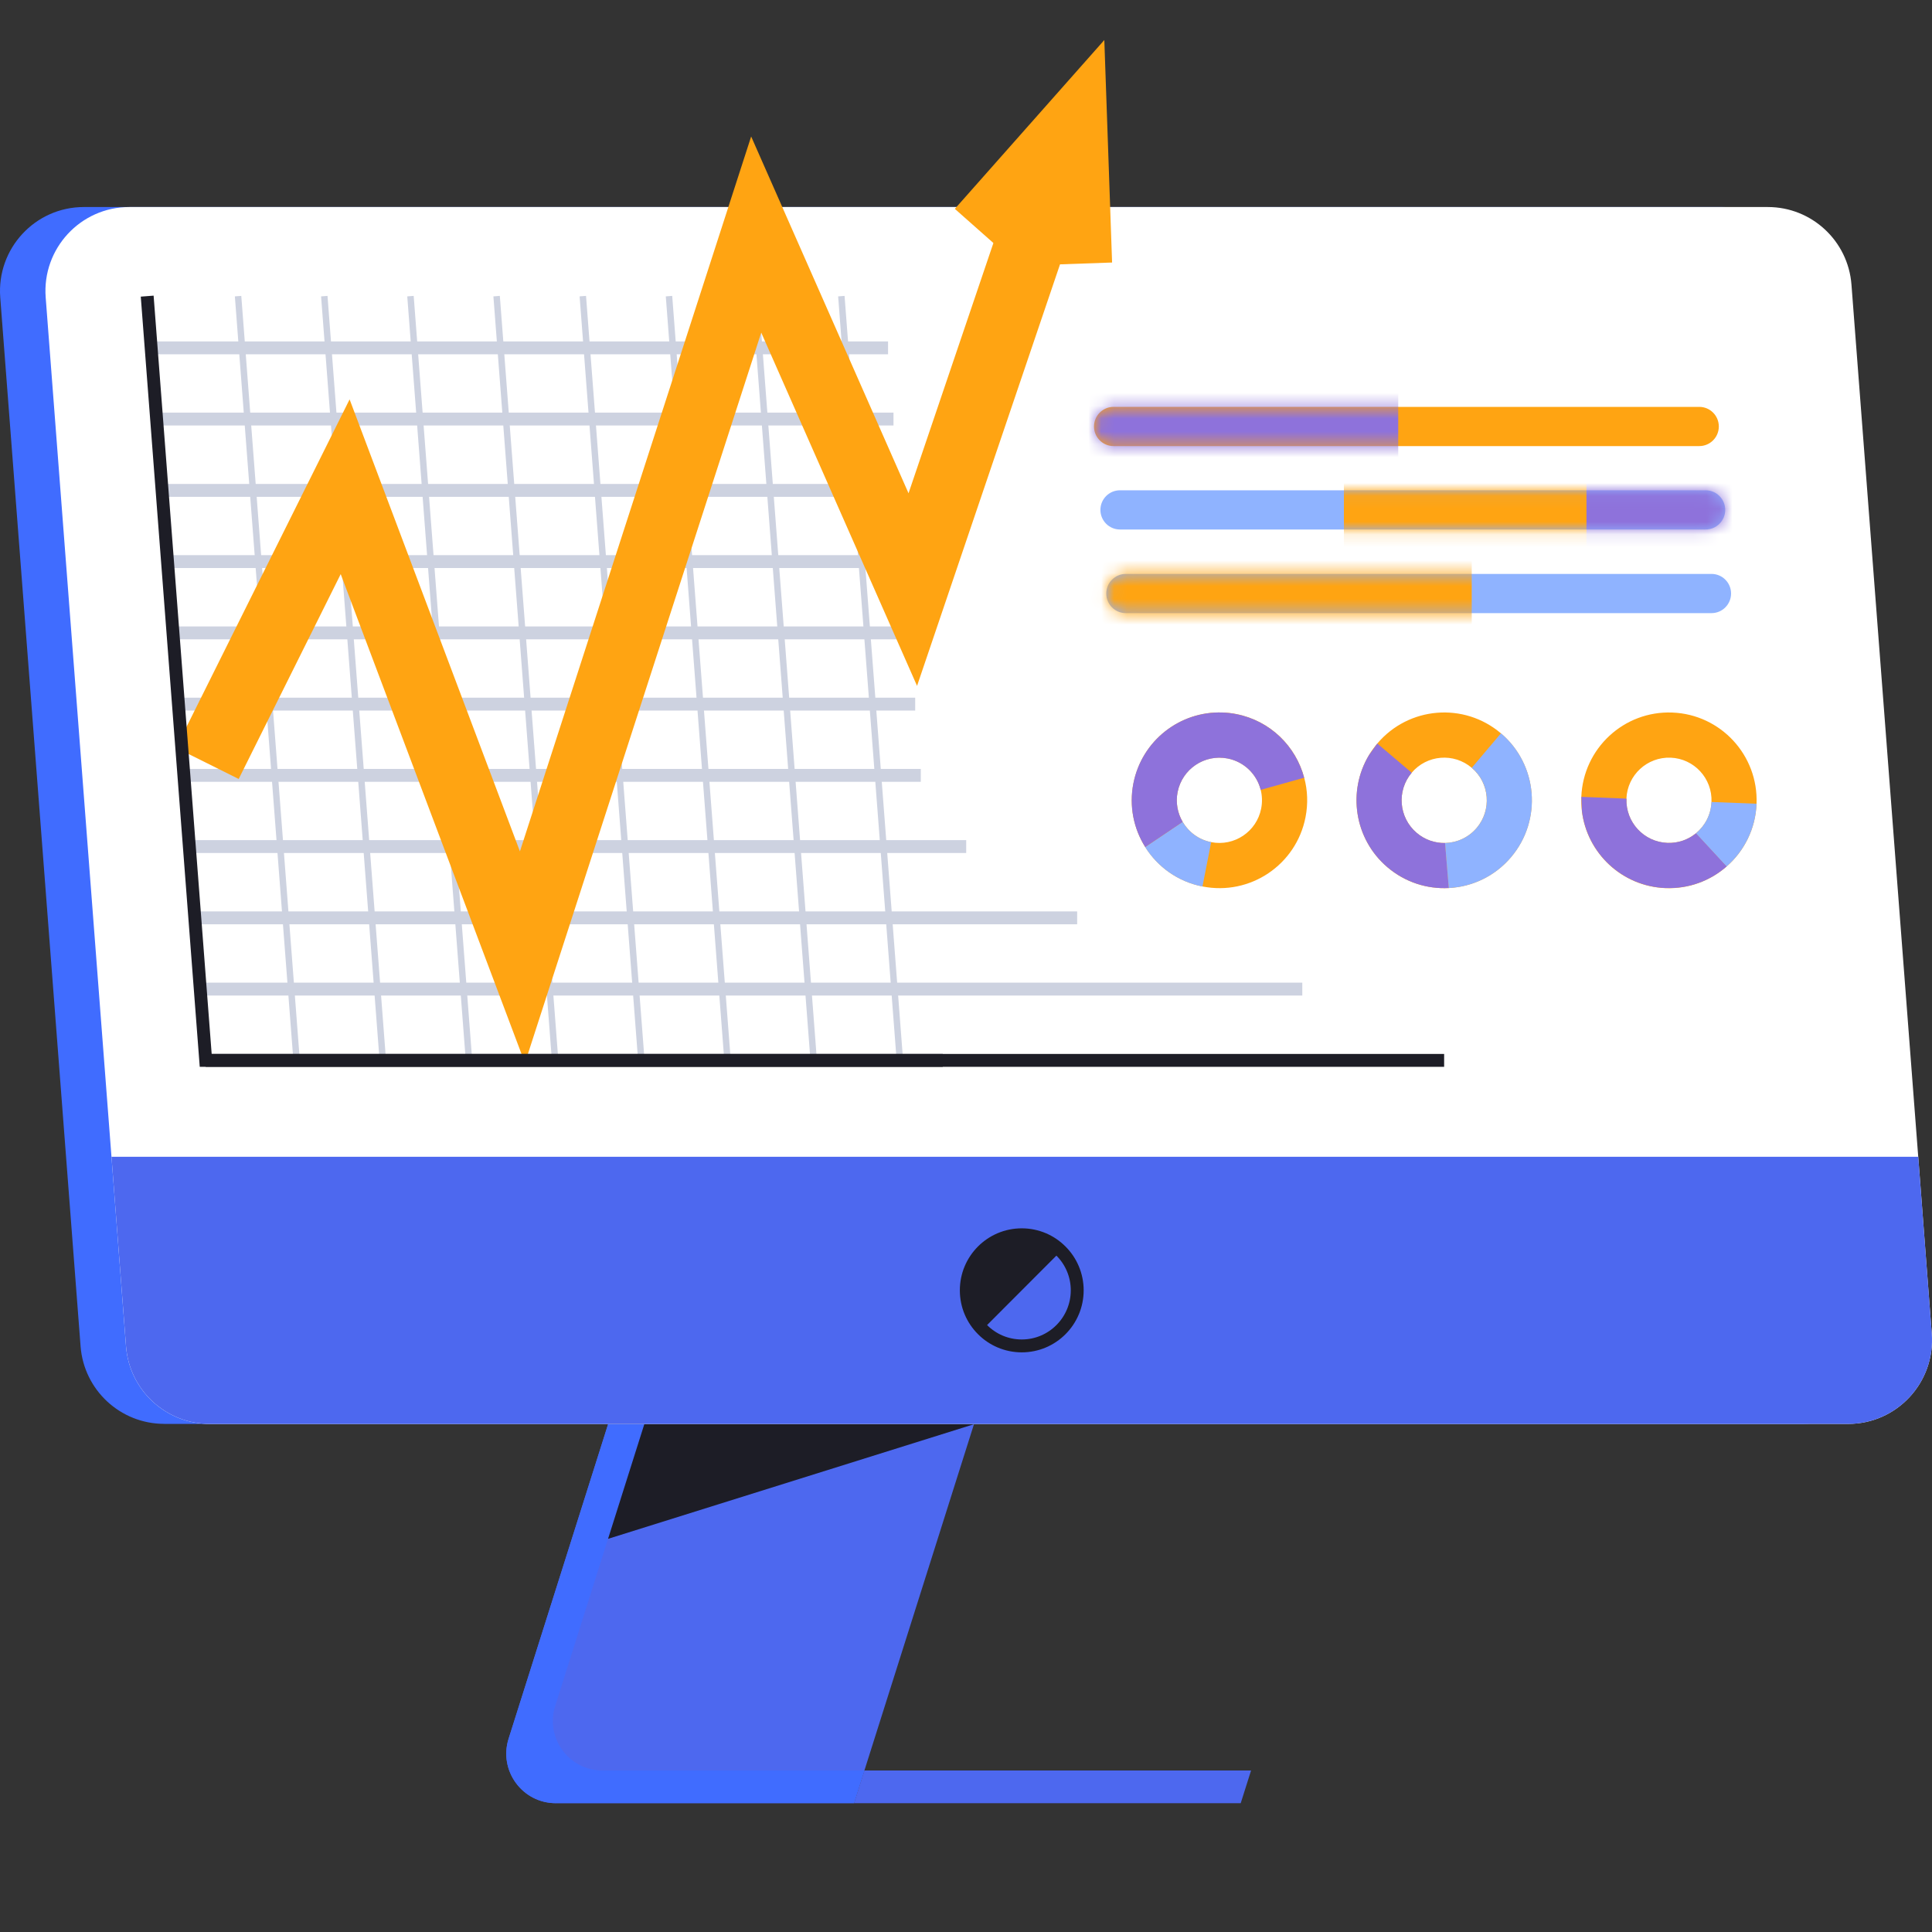 <svg width="150" height="150" viewBox="0 0 150 150" fill="none" xmlns="http://www.w3.org/2000/svg">
<rect x="0" y="0" width="150" height="150" fill="#333333" stroke="none"/>
<g id="OBJECTS" clip-path="url(#clip0_3564_9083)">
<g id="Group 6552">
<path id="Vector" d="M12.749 110.552H139.963C143.754 110.552 146.745 107.319 146.456 103.529L140.22 22.097C139.959 18.698 137.13 16.074 133.726 16.074H6.513C2.722 16.071 -0.27 19.307 0.019 23.094L6.256 104.525C6.516 107.924 9.345 110.548 12.749 110.548V110.552Z" fill="#406CFF"/>
<g id="Group">
<path id="Vector_2" d="M43.148 139.997H66.31L75.618 110.578H47.214L39.491 134.992C38.706 137.471 40.554 140 43.152 140L43.148 139.997Z" fill="#4D68EF"/>
<path id="Vector_3" d="M46.765 137.46C44.168 137.46 42.319 134.93 43.104 132.451L50.025 110.574H47.21L39.487 134.988C38.702 137.467 40.55 139.996 43.148 139.996H66.31L67.113 137.46H46.765Z" fill="#406CFF"/>
<path id="Vector_4" d="M96.329 139.998H66.309L67.112 137.461H97.133L96.329 139.998Z" fill="#4D68EF"/>
<path id="Vector_5" d="M75.613 110.578L47.209 119.475L50.023 110.578H75.613Z" fill="#1D1D26"/>
</g>
<g id="Group_2">
<path id="Vector_6" d="M143.49 110.552H16.276C12.872 110.552 10.044 107.928 9.783 104.529L8.655 89.812L3.547 23.094C3.257 19.307 6.249 16.074 10.04 16.074H137.254C140.658 16.074 143.487 18.698 143.747 22.097L148.931 89.812L149.98 103.529C150.273 107.319 147.281 110.552 143.49 110.552Z" fill="white"/>
<g id="Group_3">
<path id="Vector_7" d="M143.492 110.552H16.278C12.874 110.552 10.045 107.928 9.785 104.529L8.656 89.812H148.932L149.982 103.529C150.275 107.319 147.283 110.552 143.492 110.552Z" fill="#4D68EF"/>
<g id="Group_4">
<path id="Vector_8" d="M83.635 100.18C83.635 102.564 81.707 104.496 79.33 104.496C78.14 104.496 77.062 104.014 76.284 103.231C75.503 102.452 75.022 101.372 75.022 100.18C75.022 97.799 76.95 95.867 79.33 95.867C80.516 95.867 81.594 96.349 82.372 97.132C83.153 97.911 83.635 98.991 83.635 100.18Z" stroke="#1D1D26" stroke-miterlimit="10"/>
<path id="Vector_9" d="M82.372 97.132L76.284 103.231C75.503 102.452 75.022 101.372 75.022 100.18C75.022 97.799 76.95 95.867 79.33 95.867C80.516 95.867 81.594 96.349 82.372 97.132Z" fill="#1D1D26"/>
</g>
</g>
<g id="Group_5">
<g id="Group_6">
<g id="Group_7">
<path id="Vector_10" d="M86.459 34.634H131.93C132.769 34.634 133.449 33.953 133.449 33.112C133.449 32.271 132.769 31.59 131.93 31.59H86.459C85.62 31.59 84.939 32.271 84.939 33.112C84.939 33.953 85.62 34.634 86.459 34.634Z" fill="#FFA412"/>
<g id="Clip path group">
<mask id="mask0_3564_9083" style="mask-type:luminance" maskUnits="userSpaceOnUse" x="84" y="31" width="50" height="4">
<g id="clippath">
<path id="Vector_11" d="M86.463 34.634H131.934C132.773 34.634 133.453 33.953 133.453 33.112C133.453 32.271 132.773 31.59 131.934 31.59H86.463C85.623 31.59 84.943 32.271 84.943 33.112C84.943 33.953 85.623 34.634 86.463 34.634Z" fill="white"/>
</g>
</mask>
<g mask="url(#mask0_3564_9083)">
<g id="Group_8">
<path id="Vector_12" d="M108.558 26.668H81.912V36.22H108.558V26.668Z" fill="#8E72DB"/>
</g>
</g>
</g>
</g>
<g id="Group_9">
<path id="Vector_13" d="M86.955 41.11H132.426C133.265 41.11 133.945 40.429 133.945 39.588C133.945 38.748 133.265 38.066 132.426 38.066H86.955C86.116 38.066 85.436 38.748 85.436 39.588C85.436 40.429 86.116 41.11 86.955 41.11Z" fill="#8FB3FF"/>
<g id="Clip path group_2">
<mask id="mask1_3564_9083" style="mask-type:luminance" maskUnits="userSpaceOnUse" x="85" y="38" width="49" height="4">
<g id="clippath-1">
<path id="Vector_14" d="M86.957 41.106H132.428C133.267 41.106 133.947 40.425 133.947 39.584C133.947 38.744 133.267 38.062 132.428 38.062H86.957C86.118 38.062 85.438 38.744 85.438 39.584C85.438 40.425 86.118 41.106 86.957 41.106Z" fill="white"/>
</g>
</mask>
<g mask="url(#mask1_3564_9083)">
<g id="Group_10">
<path id="Vector_15" d="M136.531 36.961H104.34V42.589H136.531V36.961Z" fill="#FFA412"/>
<path id="Vector_16" d="M136.529 36.961H123.174V42.589H136.529V36.961Z" fill="#8E72DB"/>
</g>
</g>
</g>
</g>
<g id="Group_11">
<path id="Vector_17" d="M87.41 47.603H132.881C133.72 47.603 134.4 46.921 134.4 46.081C134.4 45.24 133.72 44.559 132.881 44.559H87.41C86.571 44.559 85.891 45.24 85.891 46.081C85.891 46.921 86.571 47.603 87.41 47.603Z" fill="#8FB3FF"/>
<g id="Clip path group_3">
<mask id="mask2_3564_9083" style="mask-type:luminance" maskUnits="userSpaceOnUse" x="85" y="44" width="50" height="4">
<g id="clippath-2">
<path id="Vector_18" d="M87.414 47.603H132.885C133.724 47.603 134.404 46.921 134.404 46.081C134.404 45.24 133.724 44.559 132.885 44.559H87.414C86.575 44.559 85.894 45.24 85.894 46.081C85.894 46.921 86.575 47.603 87.414 47.603Z" fill="white"/>
</g>
</mask>
<g mask="url(#mask2_3564_9083)">
<g id="Group_12">
<path id="Vector_19" d="M114.265 43.457H80.301V49.371H114.265V43.457Z" fill="#FFA412"/>
</g>
</g>
</g>
</g>
</g>
<g id="Group_13">
<g id="Group_14">
<path id="Vector_20" d="M87.998 60.821C87.65 62.593 88.023 64.347 88.917 65.764C89.875 67.301 91.445 68.45 93.366 68.826C97.056 69.555 100.637 67.149 101.36 63.449C101.567 62.394 101.52 61.35 101.259 60.379C100.612 57.94 98.629 55.958 95.992 55.44C95.627 55.367 95.269 55.328 94.911 55.317C91.63 55.201 88.653 57.484 88.001 60.818L87.998 60.821ZM95.312 58.886C96.611 59.14 97.58 60.122 97.88 61.321C97.996 61.782 98.014 62.278 97.917 62.775C97.566 64.568 95.829 65.735 94.035 65.384C93.066 65.192 92.284 64.597 91.818 63.804C91.427 63.133 91.264 62.322 91.427 61.495C91.781 59.702 93.518 58.531 95.308 58.886H95.312Z" fill="#FFA412"/>
<path id="Vector_21" d="M88.912 65.766L91.82 63.809C92.283 64.599 93.068 65.197 94.034 65.385L93.358 68.828C91.44 68.451 89.87 67.298 88.908 65.766H88.912Z" fill="#8FB3FF"/>
<path id="Vector_22" d="M94.907 55.321C95.265 55.331 95.623 55.371 95.988 55.444C98.625 55.962 100.608 57.944 101.255 60.383L97.88 61.325C97.58 60.126 96.607 59.144 95.312 58.89C93.521 58.539 91.785 59.706 91.43 61.499C91.268 62.325 91.43 63.137 91.821 63.808L88.913 65.764C88.019 64.344 87.647 62.594 87.994 60.822C88.649 57.488 91.622 55.205 94.903 55.321H94.907Z" fill="#8E72DB"/>
</g>
<g id="Group_15">
<path id="Vector_23" d="M134.045 67.281C135.412 66.092 136.302 64.363 136.378 62.403C136.526 58.638 133.596 55.467 129.841 55.322C126.083 55.173 122.918 58.108 122.773 61.874C122.759 62.243 122.773 62.606 122.816 62.965C123.207 66.233 125.92 68.821 129.31 68.955C131.111 69.024 132.779 68.386 134.041 67.284L134.045 67.281ZM126.275 62.008C126.347 60.178 127.881 58.757 129.708 58.826C131.531 58.898 132.952 60.435 132.88 62.265C132.84 63.254 132.374 64.121 131.668 64.7C131.068 65.193 130.29 65.476 129.451 65.443C127.624 65.371 126.206 63.834 126.275 62.008Z" fill="#FFA412"/>
<path id="Vector_24" d="M134.044 67.277L131.664 64.701C132.373 64.121 132.84 63.251 132.876 62.266L136.378 62.403C136.302 64.36 135.408 66.092 134.044 67.281V67.277Z" fill="#8FB3FF"/>
<path id="Vector_25" d="M129.314 68.948C125.924 68.814 123.211 66.227 122.821 62.958L122.777 61.867L126.279 62.005C126.207 63.831 127.628 65.371 129.455 65.44C130.294 65.473 131.072 65.19 131.673 64.697L134.053 67.274C132.79 68.379 131.123 69.017 129.321 68.945L129.314 68.948Z" fill="#8E72DB"/>
</g>
<g id="Group_16">
<path id="Vector_26" d="M107.725 67.338C109.1 68.508 110.811 69.034 112.482 68.947C114.287 68.856 116.056 68.041 117.318 66.548C119.749 63.674 119.395 59.369 116.53 56.934C113.661 54.498 109.364 54.854 106.933 57.727C106.694 58.01 106.481 58.303 106.296 58.611C104.596 61.427 105.139 65.142 107.725 67.338ZM109.602 59.996C110.785 58.597 112.873 58.427 114.265 59.612C115.658 60.793 115.828 62.88 114.649 64.279C114.008 65.033 113.108 65.428 112.193 65.45C111.418 65.468 110.63 65.211 109.989 64.663C108.597 63.478 108.423 61.391 109.602 59.996Z" fill="#FFA412"/>
<path id="Vector_27" d="M107.725 67.337C105.139 65.141 104.596 61.426 106.296 58.611L106.933 57.727L109.606 59.995C108.427 61.39 108.597 63.478 109.993 64.663C110.633 65.206 111.418 65.463 112.196 65.449L112.486 68.946C110.811 69.037 109.107 68.507 107.732 67.341L107.725 67.337Z" fill="#8E72DB"/>
<path id="Vector_28" d="M114.65 64.279C114.013 65.033 113.109 65.428 112.193 65.45L112.483 68.947C114.288 68.856 116.057 68.044 117.323 66.548C119.754 63.674 119.399 59.369 116.534 56.934L114.27 59.612C115.662 60.793 115.832 62.88 114.653 64.279H114.65Z" fill="#8FB3FF"/>
</g>
</g>
<g id="Group_17">
<g id="Group_18">
<g id="Group_19">
<path id="Vector_29" d="M15.547 76.793H101.11" stroke="#CDD2E0" stroke-miterlimit="10"/>
<path id="Vector_30" d="M15.123 71.262H83.63" stroke="#CDD2E0" stroke-miterlimit="10"/>
<path id="Vector_31" d="M14.699 65.727H75.016" stroke="#CDD2E0" stroke-miterlimit="10"/>
<path id="Vector_32" d="M14.273 60.199H71.49" stroke="#CDD2E0" stroke-miterlimit="10"/>
<path id="Vector_33" d="M13.85 54.668H71.055" stroke="#CDD2E0" stroke-miterlimit="10"/>
<path id="Vector_34" d="M13.43 49.137H70.646" stroke="#CDD2E0" stroke-miterlimit="10"/>
<path id="Vector_35" d="M13.004 43.602H70.217" stroke="#CDD2E0" stroke-miterlimit="10"/>
<path id="Vector_36" d="M12.615 38.074H69.792" stroke="#CDD2E0" stroke-miterlimit="10"/>
<path id="Vector_37" d="M12.172 32.535H69.371" stroke="#CDD2E0" stroke-miterlimit="10"/>
<path id="Vector_38" d="M11.734 27.008H68.948" stroke="#CDD2E0" stroke-miterlimit="10"/>
</g>
<path id="Vector_39" d="M18.484 22.992L23.028 82.329" stroke="#CDD2E0" stroke-width="0.5" stroke-miterlimit="10"/>
<path id="Vector_40" d="M25.178 22.992L29.721 82.329" stroke="#CDD2E0" stroke-width="0.5" stroke-miterlimit="10"/>
<path id="Vector_41" d="M31.869 22.992L36.413 82.329" stroke="#CDD2E0" stroke-width="0.5" stroke-miterlimit="10"/>
<path id="Vector_42" d="M38.557 22.992L43.1 82.329" stroke="#CDD2E0" stroke-width="0.5" stroke-miterlimit="10"/>
<path id="Vector_43" d="M45.25 22.992L49.794 82.329" stroke="#CDD2E0" stroke-width="0.5" stroke-miterlimit="10"/>
<path id="Vector_44" d="M51.941 22.992L56.485 82.329" stroke="#CDD2E0" stroke-width="0.5" stroke-miterlimit="10"/>
<path id="Vector_45" d="M58.635 22.992L63.175 82.329" stroke="#CDD2E0" stroke-width="0.5" stroke-miterlimit="10"/>
<path id="Vector_46" d="M65.322 22.992L69.866 82.329" stroke="#CDD2E0" stroke-width="0.5" stroke-miterlimit="10"/>
</g>
<g id="Group_20">
<path id="Vector_47" d="M16.102 59.269L26.798 37.791L40.562 74.319L58.711 18.211L70.869 45.774L82.46 11.598" stroke="#FFA412" stroke-width="5.43" stroke-miterlimit="10"/>
<path id="Vector_48" d="M76.166 18.016L83.263 10L83.629 20.477" stroke="#FFA412" stroke-width="5.43" stroke-miterlimit="10"/>
</g>
<g id="Group_21">
<path id="Vector_49" d="M11.428 22.992L15.971 82.329H73.195" stroke="#1D1D26" stroke-miterlimit="10"/>
<path id="Vector_50" d="M15.971 82.328H112.122" stroke="#1D1D26" stroke-miterlimit="10"/>
</g>
</g>
</g>
</g>
</g>
</g>
<defs>
<clipPath id="clip0_3564_9083">
<rect width="150" height="150" fill="white"/>
</clipPath>
</defs>
</svg>
